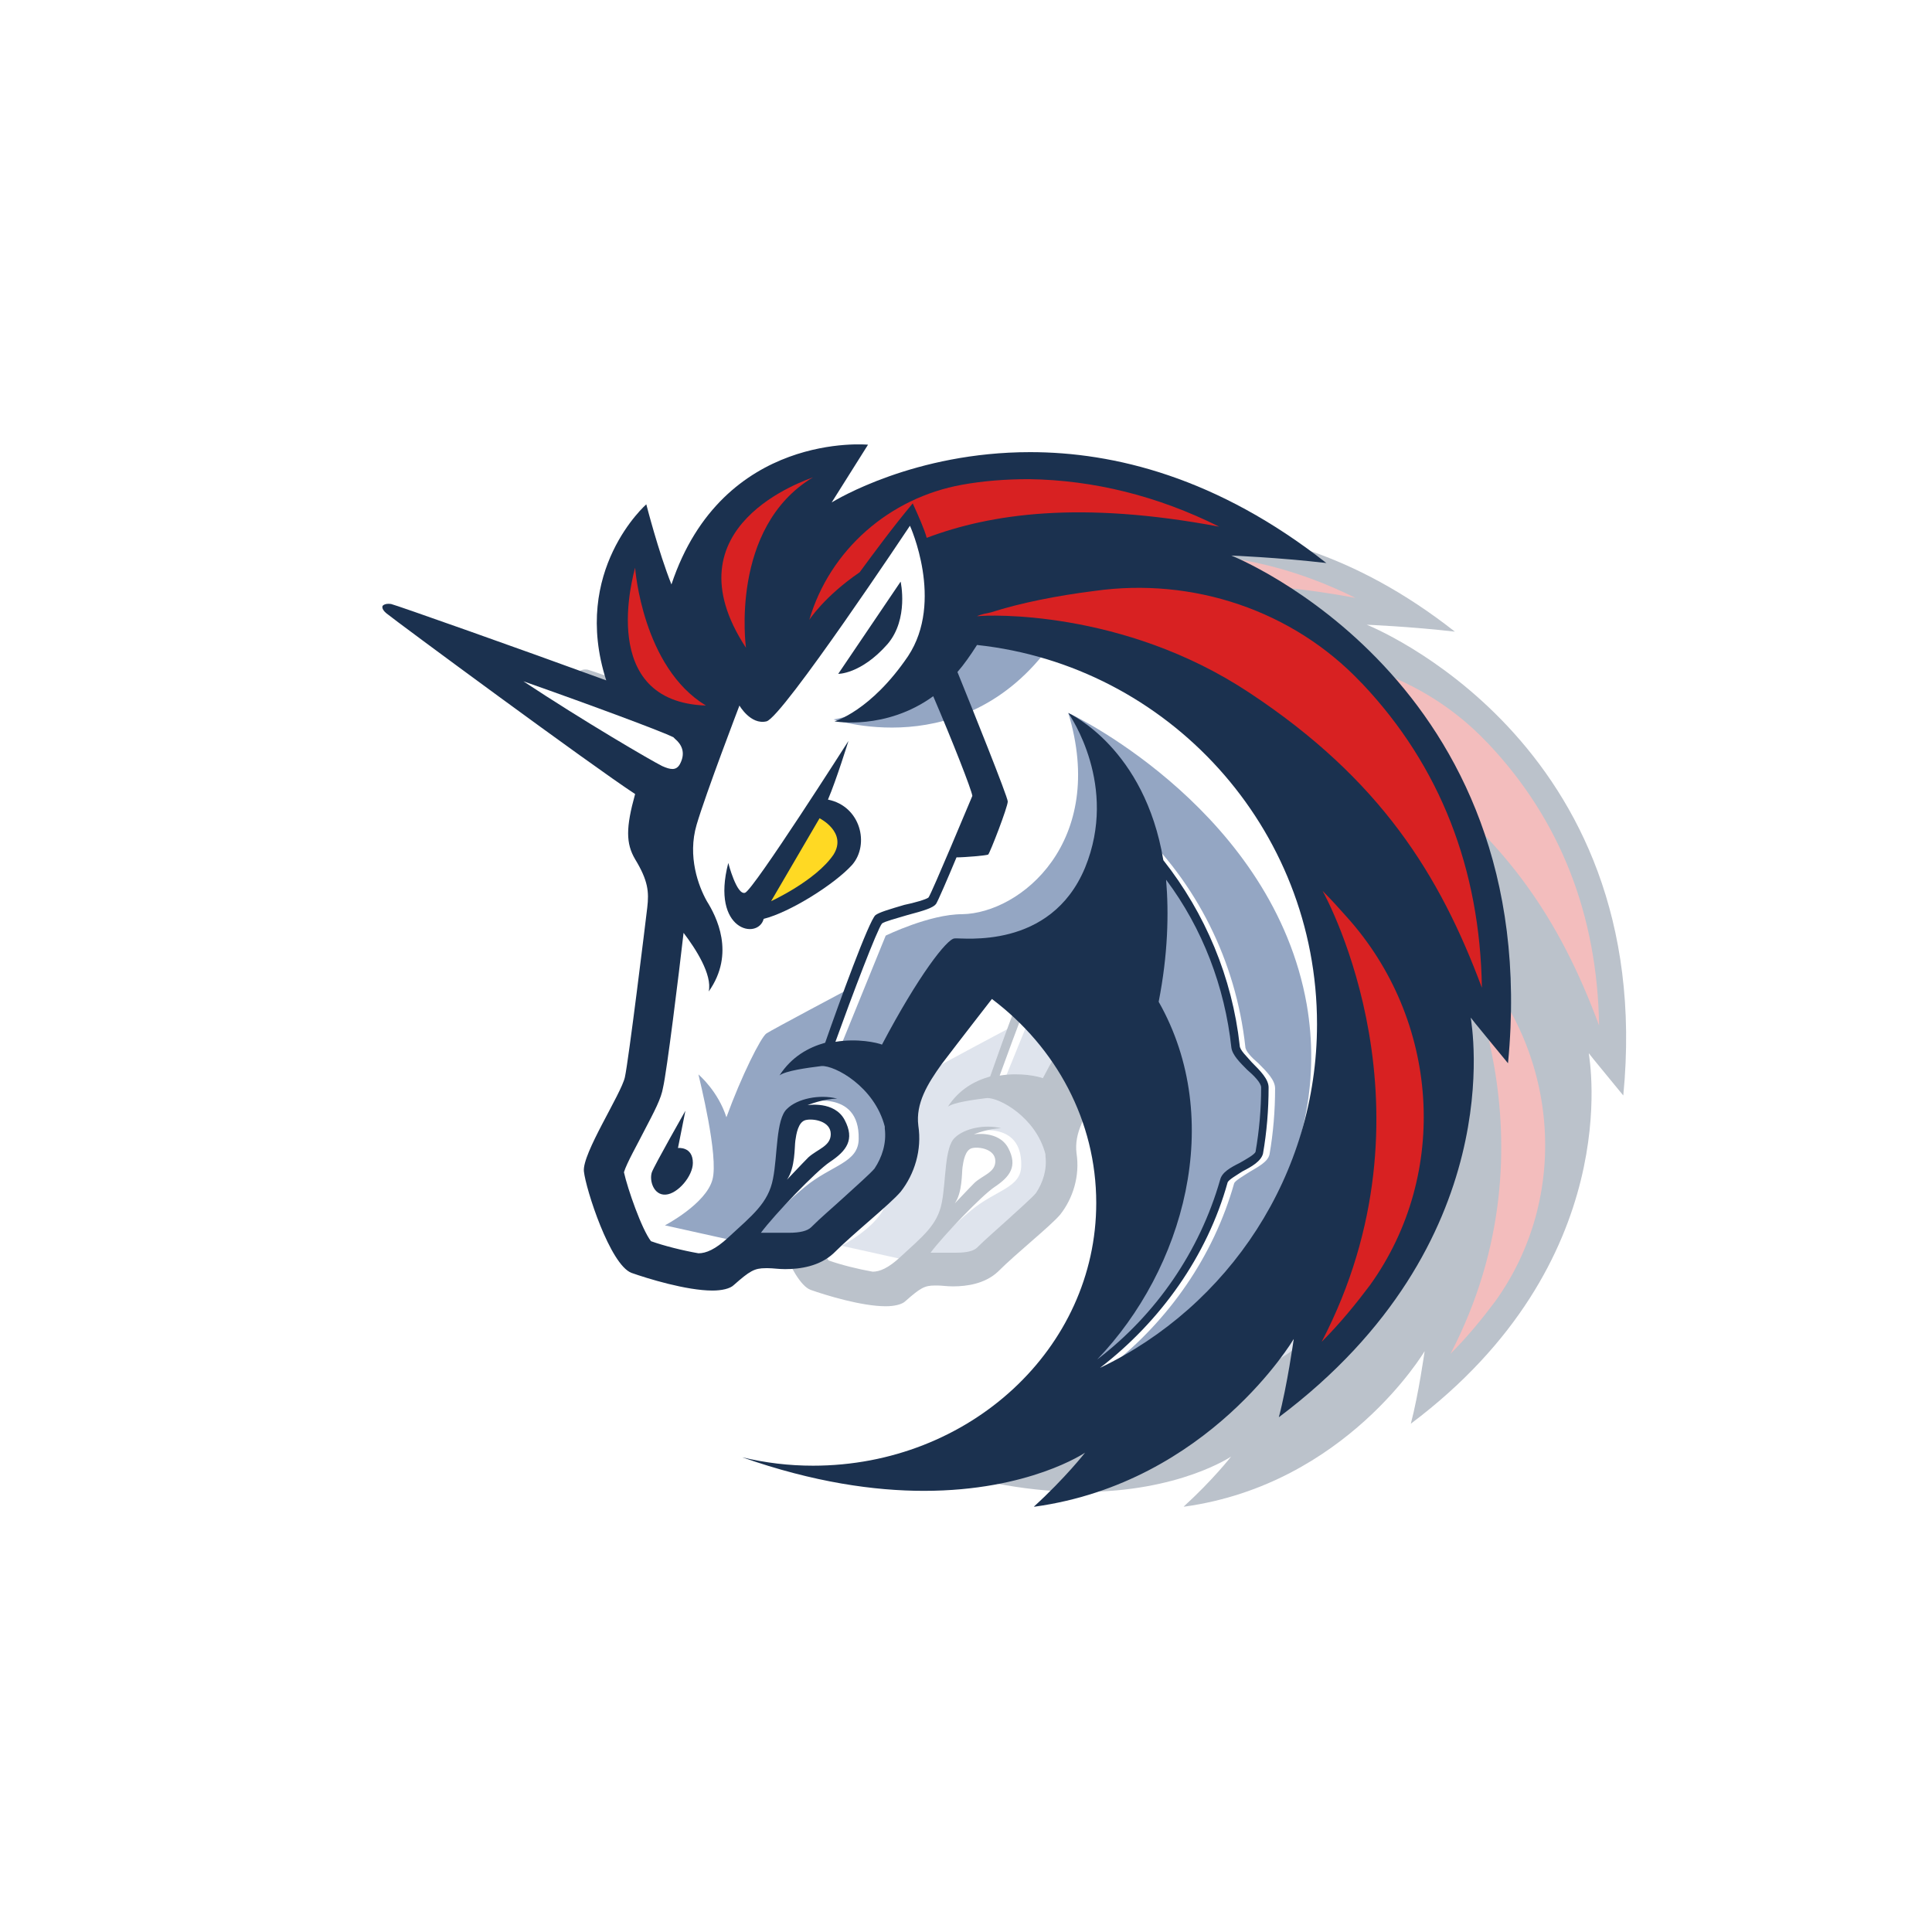 <svg viewBox="0 0 80 80" fill="none" xmlns="http://www.w3.org/2000/svg">
<g opacity="0.3" filter="url(#filter0_f_40_3748)">
<path d="M34.311 44.074L35.456 35.454L25.513 28.551L34.598 31.627L36.744 28.337L44.576 23.473L61.852 32.986L62.746 47.508L55.056 58.202L48.976 59.132L52.123 53.373V47.83L49.834 43.502L47.509 41.964L43.933 45.648V49.546L41.143 52.157L37.602 52.587L36.028 53.481L33.453 52.658L32.38 48.795L34.311 46.077V44.074Z" fill="white"/>
<path d="M50.192 28.48C48.296 28.086 46.222 28.194 46.222 28.194C46.222 28.194 45.542 31.341 41.322 32.164C41.358 32.164 46.901 34.059 50.192 28.48Z" fill="#94A6C3"/>
<path d="M51.908 57.021C54.198 55.233 55.914 52.765 56.701 49.975C56.737 49.868 57.059 49.689 57.273 49.546C57.631 49.331 57.989 49.153 58.06 48.867C58.203 48.044 58.275 47.185 58.275 46.327C58.275 46.005 57.953 45.683 57.631 45.361C57.381 45.147 57.13 44.896 57.13 44.718C56.773 41.463 55.271 38.423 52.874 36.205L52.624 36.456C54.949 38.637 56.451 41.606 56.773 44.753C56.809 45.039 57.095 45.326 57.381 45.612C57.631 45.826 57.917 46.148 57.917 46.291C57.917 47.114 57.846 47.937 57.703 48.759C57.667 48.902 57.345 49.045 57.095 49.188C56.737 49.367 56.415 49.546 56.344 49.832C55.485 52.872 53.518 55.519 50.907 57.236C51.372 56.234 52.839 52.98 53.625 51.334L53.482 46.041L48.94 41.642L46.365 41.999L43.539 46.577C43.539 46.577 44.862 48.258 43.003 50.226C41.179 52.157 39.748 52.586 39.748 52.586L38.425 51.871C38.818 51.37 39.605 50.619 40.213 50.118C41.25 49.26 42.287 49.188 42.287 48.258C42.323 46.327 40.249 46.864 40.249 46.864L39.498 47.579L39.176 50.226L37.602 52.193L37.423 52.157L34.848 51.585C34.848 51.585 36.422 50.762 36.672 49.832C36.922 48.938 36.171 45.969 36.136 45.791C36.171 45.826 36.887 46.434 37.209 47.436C37.781 45.862 38.532 44.36 38.746 44.217C38.961 44.074 41.858 42.536 41.858 42.536L40.892 45.075L41.608 44.682L43.325 40.461C43.325 40.461 45.006 39.639 46.257 39.639C48.511 39.603 51.837 36.849 50.335 31.913C50.764 32.092 58.203 35.812 59.491 43.108C60.457 48.723 57.273 53.981 51.908 57.021Z" fill="#94A6C3"/>
<path d="M35.348 48.616L35.635 47.186C35.635 47.186 34.454 49.26 34.347 49.546C34.24 49.868 34.419 50.441 34.883 50.405C35.348 50.369 35.921 49.689 35.921 49.189C35.921 48.545 35.348 48.616 35.348 48.616Z" fill="#1B314F"/>
<path d="M43.397 29.267C44.22 28.301 43.898 26.87 43.898 26.87L41.502 30.411C41.466 30.411 42.36 30.447 43.397 29.267Z" fill="#1B314F"/>
<path d="M56.595 25.869C56.595 25.869 58.383 25.94 60.243 26.155C56.058 22.864 52.088 21.899 48.869 21.899C44.434 21.899 41.43 23.723 41.251 23.83L42.646 21.613C42.646 21.613 37.066 21.076 35.099 26.978C34.598 25.726 34.133 23.902 34.133 23.902C34.133 23.902 31.236 26.441 32.595 30.662C29.269 29.445 24.512 27.765 24.333 27.729C24.083 27.693 24.011 27.8 24.011 27.8C24.011 27.8 23.94 27.908 24.154 28.086C24.548 28.408 32.059 33.952 33.704 35.025C33.346 36.313 33.346 36.921 33.704 37.529C34.205 38.351 34.241 38.781 34.169 39.389C34.098 39.997 33.454 45.254 33.311 45.898C33.168 46.542 31.666 48.831 31.737 49.511C31.808 50.19 32.739 53.087 33.561 53.409C34.169 53.624 35.671 54.089 36.673 54.089C37.03 54.089 37.352 54.017 37.495 53.874C38.103 53.337 38.282 53.23 38.712 53.23C38.747 53.23 38.783 53.23 38.819 53.23C38.998 53.23 39.212 53.266 39.462 53.266C40.035 53.266 40.786 53.159 41.322 52.658C42.109 51.871 43.468 50.798 43.898 50.297C44.434 49.618 44.72 48.688 44.577 47.758C44.47 46.9 44.935 46.148 45.471 45.397C46.151 44.503 47.403 42.894 47.403 42.894C49.871 44.754 51.408 47.579 51.408 50.727C51.408 56.306 46.544 60.813 40.535 60.813C39.606 60.813 38.712 60.705 37.817 60.491C40.571 61.456 42.896 61.778 44.792 61.778C48.833 61.778 50.979 60.312 50.979 60.312C50.979 60.312 50.228 61.278 49.012 62.386C49.048 62.386 49.048 62.386 49.048 62.386C55.736 61.456 58.991 55.948 58.991 55.948C58.991 55.948 58.741 57.737 58.419 58.953C67.325 52.264 65.822 43.895 65.787 43.609C65.858 43.716 66.752 44.789 67.217 45.362C68.648 30.626 56.595 25.869 56.595 25.869ZM42.896 49.403C42.753 49.582 42.145 50.118 41.716 50.512C41.287 50.905 40.822 51.299 40.464 51.657C40.321 51.8 40.035 51.871 39.606 51.871C39.462 51.871 39.319 51.871 39.212 51.871C39.141 51.871 39.069 51.871 38.998 51.871C38.926 51.871 38.89 51.871 38.855 51.871C38.747 51.871 38.64 51.871 38.533 51.871C39.069 51.156 40.643 49.511 41.179 49.153C41.823 48.724 42.145 48.294 41.752 47.543C41.358 46.792 40.321 46.971 40.321 46.971C40.321 46.971 40.929 46.721 41.465 46.721C40.786 46.542 39.928 46.721 39.534 47.114C39.105 47.508 39.176 48.903 38.998 49.797C38.819 50.727 38.211 51.191 37.281 52.05C36.78 52.515 36.422 52.658 36.136 52.658C35.528 52.551 34.813 52.372 34.312 52.193C33.955 51.728 33.418 50.19 33.275 49.546C33.382 49.189 33.811 48.438 34.026 48.008C34.455 47.186 34.706 46.721 34.777 46.291C34.92 45.684 35.385 41.928 35.564 40.354C36.029 40.962 36.673 41.964 36.53 42.608C37.567 41.141 36.816 39.711 36.458 39.138C36.136 38.566 35.707 37.422 36.065 36.205C36.422 34.989 37.71 31.627 37.71 31.627C37.71 31.627 38.139 32.378 38.747 32.235C39.355 32.092 44.255 24.724 44.255 24.724C44.255 24.724 45.579 27.622 44.184 29.732C42.753 31.842 41.358 32.235 41.358 32.235C41.358 32.235 43.325 32.593 45.149 31.27C45.901 33.022 46.616 34.846 46.652 35.097C46.544 35.347 45.114 38.781 44.971 38.995C44.899 39.067 44.398 39.21 44.041 39.281C43.433 39.46 43.075 39.567 42.932 39.675C42.681 39.889 41.537 43.037 41.001 44.575C40.357 44.754 39.713 45.111 39.248 45.827C39.498 45.648 40.285 45.54 40.857 45.469C41.358 45.433 42.896 46.256 43.29 47.794C43.29 47.829 43.29 47.83 43.29 47.865C43.361 48.438 43.182 48.974 42.896 49.403ZM39.534 49.832C39.856 49.367 39.82 48.581 39.856 48.33C39.892 48.08 39.963 47.615 40.249 47.543C40.535 47.472 41.215 47.579 41.215 48.08C41.215 48.545 40.714 48.652 40.357 48.974C40.106 49.224 39.606 49.761 39.534 49.832ZM53.805 43.001C54.163 41.177 54.198 39.603 54.091 38.316C55.486 40.175 56.344 42.429 56.595 44.754C56.63 45.04 56.917 45.326 57.203 45.612C57.453 45.827 57.739 46.113 57.739 46.291C57.739 47.114 57.668 47.937 57.525 48.759C57.489 48.867 57.167 49.045 56.917 49.189C56.559 49.367 56.237 49.546 56.166 49.832C55.379 52.586 53.698 55.019 51.444 56.735C54.771 53.266 56.38 47.543 53.805 43.001ZM51.552 57.057C53.876 55.269 55.665 52.765 56.452 49.94C56.487 49.832 56.809 49.654 57.024 49.511C57.382 49.332 57.739 49.117 57.811 48.831C57.954 48.008 58.025 47.15 58.025 46.291C58.025 45.97 57.703 45.648 57.382 45.326C57.203 45.111 56.917 44.861 56.917 44.682C56.63 42.071 55.593 39.603 53.984 37.565C53.268 33.273 50.407 31.949 50.336 31.913C50.407 32.021 52.267 34.703 50.979 37.851C49.656 41.034 46.258 40.533 45.972 40.569C45.686 40.569 44.577 41.999 43.182 44.646C43.003 44.575 42.252 44.396 41.394 44.539C42.038 42.751 43.003 40.211 43.182 39.997C43.254 39.925 43.79 39.782 44.148 39.675C44.828 39.496 45.149 39.389 45.257 39.245C45.328 39.138 45.686 38.316 46.044 37.457C46.365 37.457 47.188 37.386 47.26 37.35C47.331 37.278 48.011 35.526 48.011 35.311C48.011 35.132 46.616 31.663 46.079 30.34C46.33 30.054 46.58 29.696 46.83 29.302C54.163 30.089 59.885 36.313 59.885 43.859C59.885 49.654 56.487 54.697 51.552 57.057Z" fill="#1B314F"/>
<path d="M61.923 53.874C61.387 54.589 60.779 55.34 60.063 56.056C64.677 47.186 60.278 39.067 60.099 38.745C60.421 39.067 60.743 39.424 61.029 39.746C64.57 43.681 64.999 49.582 61.923 53.874Z" fill="#D82122"/>
<path d="M42.038 37.743C42.718 36.956 42.36 35.49 41.108 35.239C41.43 34.488 41.895 32.986 41.895 32.986C41.895 32.986 38.247 38.709 37.925 38.816C37.603 38.923 37.281 37.672 37.281 37.672C36.601 40.282 38.425 40.64 38.64 39.818C39.642 39.567 41.358 38.494 42.038 37.743Z" fill="#1B314F"/>
<path d="M38.925 39.138L40.785 35.955C40.785 35.955 41.858 36.492 41.322 37.35C40.642 38.352 38.925 39.138 38.925 39.138Z" fill="#FFD923"/>
<path d="M66.215 42.465C64.606 38.137 62.317 34.453 57.273 31.127C52.409 27.908 47.187 28.158 46.901 28.194C46.865 28.194 46.83 28.194 46.83 28.194C47.008 28.122 47.187 28.087 47.366 28.051C48.475 27.693 49.906 27.407 51.336 27.228C55.127 26.692 58.955 27.979 61.566 30.733C61.601 30.769 61.601 30.769 61.637 30.805C64.606 33.952 66.144 37.886 66.215 42.465Z" fill="#D82122"/>
<path d="M36.422 31.628C32.238 31.484 33.633 26.62 33.704 26.334C33.704 26.37 33.99 30.161 36.422 31.628Z" fill="#D82122"/>
<path d="M35.243 32.914C35.458 33.093 35.672 33.415 35.422 33.88C35.279 34.13 35.065 34.095 34.743 33.952C34.313 33.737 31.738 32.235 29.413 30.697C32.06 31.627 34.743 32.628 35.172 32.843C35.172 32.843 35.208 32.879 35.243 32.914Z" fill="white"/>
<path d="M56.129 24.76C50.8 23.758 47.366 24.259 44.898 25.189C44.827 24.903 44.577 24.331 44.362 23.866C43.611 24.76 42.824 25.833 42.323 26.512C40.964 27.442 40.392 28.336 40.392 28.336C41.179 25.654 43.468 23.651 46.258 23.15C47.044 23.007 47.903 22.936 48.833 22.936C51.301 22.971 53.768 23.579 56.129 24.76Z" fill="#D82122"/>
<path d="M40.535 22.865C37.316 24.796 37.96 29.41 37.96 29.41C34.884 24.725 40.285 22.972 40.535 22.865Z" fill="#D82122"/>
</g>
<path d="M26.954 42.639L28.189 33.342L17.465 25.897L27.263 29.215L29.577 25.666L38.025 20.42L56.656 30.68L57.621 46.342L49.327 57.875L42.77 58.878L46.164 52.668V46.689L43.695 42.021L41.188 40.363L37.331 44.336V48.54L34.322 51.356L30.503 51.819L28.806 52.783L26.028 51.896L24.871 47.73L26.954 44.799V42.639Z" fill="white"/>
<path d="M44.081 25.82C42.037 25.396 39.799 25.511 39.799 25.511C39.799 25.511 39.066 28.906 34.515 29.793C34.553 29.793 40.532 31.837 44.081 25.82Z" fill="#94A6C3"/>
<path d="M45.933 56.602C48.401 54.673 50.253 52.012 51.102 49.003C51.14 48.887 51.487 48.694 51.719 48.54C52.105 48.309 52.49 48.116 52.567 47.807C52.722 46.92 52.799 45.994 52.799 45.068C52.799 44.721 52.452 44.374 52.105 44.027C51.834 43.795 51.565 43.525 51.565 43.333C51.179 39.822 49.559 36.544 46.974 34.152L46.704 34.422C49.212 36.775 50.832 39.977 51.179 43.371C51.217 43.68 51.526 43.988 51.834 44.297C52.105 44.528 52.413 44.876 52.413 45.03C52.413 45.917 52.336 46.804 52.182 47.691C52.143 47.846 51.796 48 51.526 48.154C51.14 48.347 50.793 48.54 50.716 48.849C49.79 52.127 47.669 54.982 44.853 56.834C45.354 55.754 46.936 52.243 47.784 50.469L47.63 44.76L42.731 40.015L39.954 40.401L36.906 45.338C36.906 45.338 38.334 47.151 36.328 49.273C34.36 51.356 32.817 51.819 32.817 51.819L31.39 51.047C31.814 50.507 32.663 49.697 33.319 49.157C34.438 48.231 35.556 48.154 35.556 47.151C35.595 45.068 33.357 45.647 33.357 45.647L32.547 46.419L32.2 49.273L30.503 51.395L30.31 51.356L27.533 50.739C27.533 50.739 29.23 49.852 29.5 48.849C29.77 47.884 28.96 44.683 28.921 44.49C28.96 44.528 29.732 45.184 30.079 46.264C30.696 44.567 31.506 42.947 31.737 42.792C31.969 42.638 35.093 40.98 35.093 40.98L34.052 43.718L34.823 43.294L36.675 38.742C36.675 38.742 38.488 37.855 39.838 37.855C42.268 37.816 45.855 34.846 44.235 29.523C44.698 29.716 52.722 33.727 54.11 41.597C55.152 47.653 51.719 53.323 45.933 56.602Z" fill="#94A6C3"/>
<path d="M28.073 47.537L28.381 45.994C28.381 45.994 27.108 48.232 26.992 48.54C26.877 48.888 27.07 49.505 27.571 49.466C28.073 49.428 28.69 48.695 28.69 48.155C28.69 47.46 28.073 47.537 28.073 47.537Z" fill="#1B314F"/>
<path d="M36.753 26.668C37.64 25.627 37.293 24.084 37.293 24.084L34.709 27.903C34.67 27.903 35.634 27.941 36.753 26.668Z" fill="#1B314F"/>
<path d="M50.987 23.004C50.987 23.004 52.915 23.081 54.921 23.313C50.408 19.764 46.126 18.722 42.655 18.722C37.871 18.722 34.631 20.69 34.438 20.805L35.943 18.414C35.943 18.414 29.925 17.835 27.803 24.2C27.264 22.85 26.762 20.883 26.762 20.883C26.762 20.883 23.637 23.621 25.103 28.173C21.516 26.861 16.386 25.049 16.193 25.01C15.923 24.971 15.845 25.087 15.845 25.087C15.845 25.087 15.768 25.203 16 25.396C16.424 25.743 24.525 31.722 26.299 32.879C25.913 34.268 25.913 34.923 26.299 35.579C26.839 36.467 26.878 36.929 26.801 37.585C26.724 38.241 26.029 43.911 25.875 44.606C25.721 45.3 24.1 47.769 24.178 48.502C24.255 49.235 25.258 52.359 26.145 52.706C26.801 52.938 28.421 53.439 29.501 53.439C29.887 53.439 30.234 53.362 30.388 53.208C31.044 52.629 31.237 52.513 31.7 52.513C31.738 52.513 31.777 52.513 31.815 52.513C32.008 52.513 32.24 52.552 32.51 52.552C33.127 52.552 33.937 52.436 34.516 51.896C35.364 51.048 36.83 49.89 37.293 49.35C37.871 48.617 38.18 47.614 38.026 46.611C37.91 45.686 38.411 44.876 38.99 44.066C39.723 43.101 41.073 41.365 41.073 41.365C43.735 43.371 45.393 46.419 45.393 49.813C45.393 55.831 40.147 60.691 33.667 60.691C32.664 60.691 31.7 60.575 30.735 60.344C33.705 61.386 36.213 61.733 38.257 61.733C42.616 61.733 44.931 60.151 44.931 60.151C44.931 60.151 44.12 61.193 42.809 62.388C42.847 62.388 42.847 62.388 42.847 62.388C50.061 61.386 53.571 55.445 53.571 55.445C53.571 55.445 53.301 57.374 52.954 58.685C62.559 51.472 60.939 42.446 60.9 42.137C60.977 42.253 61.942 43.41 62.443 44.027C63.986 28.134 50.987 23.004 50.987 23.004ZM36.213 48.386C36.058 48.579 35.403 49.157 34.94 49.582C34.477 50.006 33.975 50.43 33.59 50.816C33.435 50.97 33.127 51.047 32.664 51.047C32.51 51.047 32.355 51.047 32.24 51.047C32.162 51.047 32.085 51.047 32.008 51.047C31.931 51.047 31.892 51.047 31.854 51.047C31.738 51.047 31.622 51.047 31.507 51.047C32.085 50.276 33.783 48.502 34.361 48.116C35.056 47.653 35.403 47.19 34.978 46.38C34.554 45.57 33.435 45.763 33.435 45.763C33.435 45.763 34.091 45.493 34.67 45.493C33.937 45.3 33.011 45.493 32.587 45.917C32.124 46.342 32.201 47.846 32.008 48.81C31.815 49.813 31.16 50.315 30.157 51.24C29.616 51.742 29.231 51.896 28.922 51.896C28.266 51.781 27.495 51.588 26.955 51.395C26.569 50.893 25.991 49.235 25.836 48.54C25.952 48.154 26.415 47.344 26.646 46.882C27.109 45.994 27.379 45.493 27.456 45.03C27.611 44.374 28.112 40.324 28.305 38.627C28.806 39.282 29.501 40.362 29.346 41.057C30.465 39.475 29.655 37.932 29.269 37.315C28.922 36.698 28.459 35.464 28.845 34.152C29.231 32.84 30.619 29.215 30.619 29.215C30.619 29.215 31.082 30.025 31.738 29.87C32.394 29.716 37.679 21.77 37.679 21.77C37.679 21.77 39.106 24.894 37.601 27.17C36.058 29.446 34.554 29.87 34.554 29.87C34.554 29.87 36.676 30.256 38.643 28.829C39.453 30.719 40.224 32.686 40.263 32.956C40.147 33.226 38.604 36.929 38.45 37.161C38.373 37.238 37.833 37.392 37.447 37.469C36.791 37.662 36.406 37.778 36.251 37.894C35.981 38.125 34.747 41.52 34.168 43.178C33.474 43.371 32.78 43.757 32.278 44.529C32.548 44.336 33.397 44.22 34.014 44.143C34.554 44.104 36.213 44.991 36.637 46.65C36.637 46.689 36.637 46.689 36.637 46.727C36.714 47.344 36.521 47.923 36.213 48.386ZM32.587 48.849C32.934 48.347 32.895 47.499 32.934 47.229C32.972 46.959 33.05 46.457 33.358 46.38C33.667 46.303 34.4 46.419 34.4 46.959C34.4 47.46 33.86 47.576 33.474 47.923C33.204 48.193 32.664 48.772 32.587 48.849ZM47.978 41.481C48.364 39.514 48.402 37.817 48.286 36.428C49.791 38.434 50.717 40.864 50.987 43.371C51.025 43.68 51.334 43.989 51.642 44.297C51.913 44.529 52.221 44.837 52.221 45.03C52.221 45.917 52.144 46.804 51.99 47.692C51.951 47.807 51.604 48 51.334 48.154C50.948 48.347 50.601 48.54 50.524 48.849C49.675 51.819 47.862 54.442 45.432 56.294C49.019 52.552 50.755 46.38 47.978 41.481ZM45.548 56.641C48.055 54.712 49.984 52.012 50.832 48.965C50.871 48.849 51.218 48.656 51.45 48.502C51.835 48.309 52.221 48.077 52.298 47.769C52.453 46.882 52.53 45.956 52.53 45.03C52.53 44.683 52.182 44.336 51.835 43.989C51.642 43.757 51.334 43.487 51.334 43.294C51.025 40.478 49.907 37.817 48.171 35.618C47.399 30.989 44.313 29.562 44.236 29.523C44.313 29.639 46.319 32.532 44.931 35.926C43.503 39.36 39.839 38.819 39.53 38.858C39.221 38.858 38.026 40.401 36.521 43.255C36.328 43.178 35.518 42.986 34.593 43.14C35.287 41.211 36.328 38.472 36.521 38.241C36.599 38.164 37.177 38.01 37.563 37.894C38.296 37.701 38.643 37.585 38.759 37.431C38.836 37.315 39.221 36.428 39.607 35.502C39.954 35.502 40.842 35.425 40.919 35.386C40.996 35.309 41.729 33.419 41.729 33.188C41.729 32.995 40.224 29.253 39.646 27.826C39.916 27.517 40.186 27.131 40.456 26.707C48.364 27.556 54.535 34.268 54.535 42.407C54.535 48.656 50.871 54.095 45.548 56.641Z" fill="#1B314F"/>
<path d="M56.734 53.208C56.155 53.979 55.499 54.789 54.728 55.561C59.704 45.994 54.959 37.238 54.766 36.891C55.114 37.238 55.461 37.624 55.769 37.971C59.588 42.214 60.051 48.579 56.734 53.208Z" fill="#D82122"/>
<path d="M35.287 35.81C36.02 34.962 35.634 33.38 34.284 33.11C34.631 32.3 35.133 30.68 35.133 30.68C35.133 30.68 31.198 36.852 30.851 36.968C30.504 37.083 30.157 35.733 30.157 35.733C29.424 38.549 31.391 38.935 31.623 38.048C32.703 37.778 34.554 36.62 35.287 35.81Z" fill="#1B314F"/>
<path d="M31.93 37.315L33.936 33.882C33.936 33.882 35.093 34.461 34.515 35.387C33.782 36.467 31.93 37.315 31.93 37.315Z" fill="#FFD923"/>
<path d="M61.362 40.903C59.627 36.235 57.158 32.262 51.719 28.675C46.473 25.203 40.841 25.473 40.532 25.512C40.494 25.512 40.455 25.512 40.455 25.512C40.648 25.434 40.841 25.396 41.034 25.357C42.23 24.971 43.773 24.663 45.316 24.47C49.404 23.891 53.532 25.28 56.348 28.25C56.386 28.289 56.386 28.289 56.425 28.327C59.627 31.722 61.285 35.965 61.362 40.903Z" fill="#D82122"/>
<path d="M29.231 29.215C24.718 29.06 26.222 23.814 26.299 23.506C26.299 23.544 26.608 27.633 29.231 29.215Z" fill="#D82122"/>
<path d="M27.959 30.603C28.191 30.796 28.422 31.143 28.152 31.644C27.998 31.914 27.766 31.876 27.419 31.721C26.956 31.49 24.179 29.87 21.672 28.211C24.526 29.214 27.419 30.294 27.882 30.526C27.882 30.526 27.921 30.564 27.959 30.603Z" fill="white"/>
<path d="M50.484 21.808C44.737 20.728 41.034 21.268 38.372 22.271C38.295 21.962 38.025 21.345 37.794 20.844C36.983 21.808 36.135 22.965 35.595 23.698C34.129 24.701 33.512 25.665 33.512 25.665C34.36 22.772 36.829 20.612 39.838 20.072C40.687 19.918 41.612 19.841 42.615 19.841C45.277 19.879 47.939 20.535 50.484 21.808Z" fill="#D82122"/>
<path d="M33.666 19.764C30.195 21.847 30.889 26.823 30.889 26.823C27.572 21.77 33.396 19.88 33.666 19.764Z" fill="#D82122"/>
<defs>
<filter id="filter0_f_40_3748" x="16" y="13.6" width="59.335" height="56.786" filterUnits="userSpaceOnUse" color-interpolation-filters="sRGB">
<feFlood flood-opacity="0" result="BackgroundImageFix"/>
<feBlend mode="normal" in="SourceGraphic" in2="BackgroundImageFix" result="shape"/>
<feGaussianBlur stdDeviation="4" result="effect1_foregroundBlur_40_3748"/>
</filter>
</defs>
</svg>
